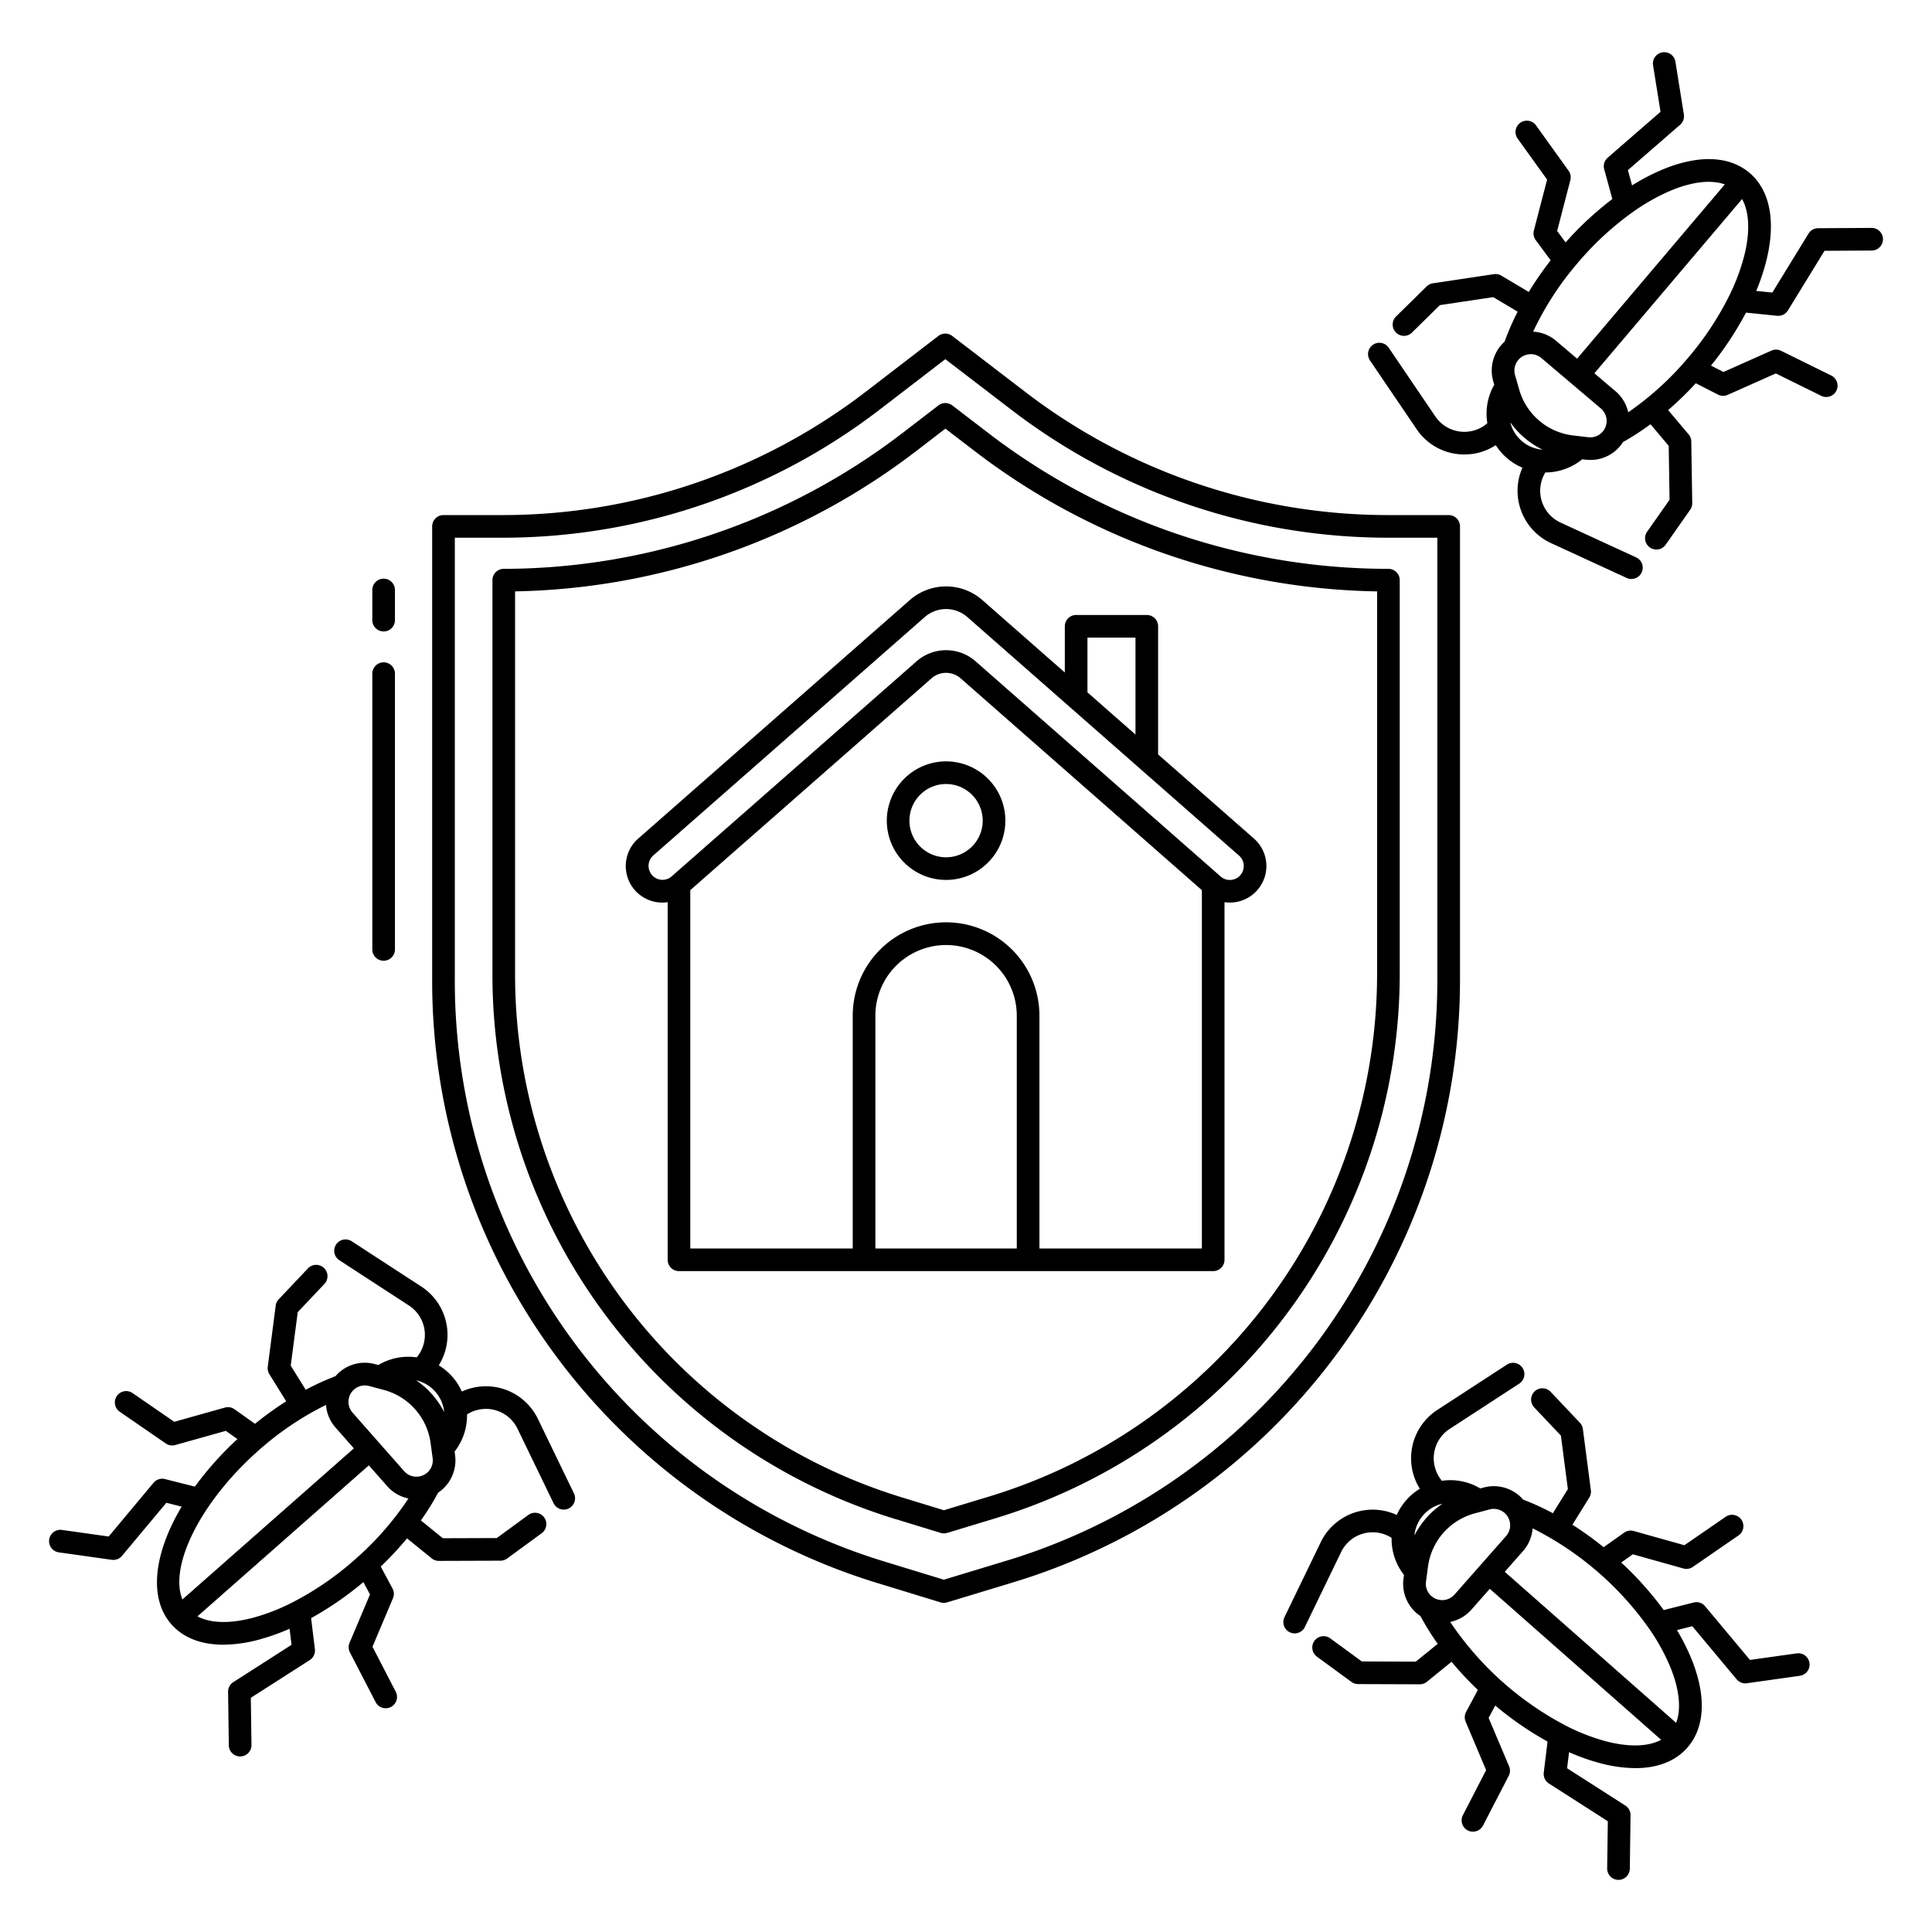 <svg id="Layer_1" height="512" viewBox="0 0 512 512" width="512" xmlns="http://www.w3.org/2000/svg" data-name="Layer 1"><path d="m496 60.4h-.017l-14.168.08a3 3 0 0 0 -2.541 1.43l-9.586 15.621-4.271-.436a56.646 56.646 0 0 0 2.693-8.054c2.568-10.363.977-18.617-4.479-23.241s-13.86-4.842-23.662-.61a56.528 56.528 0 0 0 -7.455 3.945l-1.105-4.047 13.839-12.019a3 3 0 0 0 .994-2.74l-2.242-13.994a3 3 0 0 0 -5.924.951l1.98 12.343-14 12.161a3 3 0 0 0 -.927 3.055l2.155 7.9a87.028 87.028 0 0 0 -12.386 11.5l-2.24-3.03 3.5-13.471a3 3 0 0 0 -.466-2.5l-8.624-12.009a3 3 0 1 0 -4.874 3.5l7.806 10.856-3.509 13.5a3 3 0 0 0 .491 2.538l3.961 5.356a88.8 88.8 0 0 0 -5.8 8.379l-7.274-4.321a3 3 0 0 0 -1.977-.388l-16.156 2.424a3.005 3.005 0 0 0 -1.659.828l-8.077 7.931a3 3 0 1 0 4.207 4.277l7.374-7.251 14.134-2.12 6.478 3.849a67.481 67.481 0 0 0 -3.459 7.949 10.5 10.5 0 0 0 -.951.97 10.318 10.318 0 0 0 -2.051 9.541l.261.906a15.429 15.429 0 0 0 -1.829 10.2 9.284 9.284 0 0 1 -13.787-1.8l-12.347-18.2a3 3 0 0 0 -4.965 3.369l12.348 18.2a15.18 15.18 0 0 0 11.844 6.689c.282.014.562.022.842.022a15.138 15.138 0 0 0 8.294-2.47 15.615 15.615 0 0 0 7.059 5.976 15.269 15.269 0 0 0 7.615 20l19.978 9.2a3 3 0 1 0 2.51-5.449l-19.978-9.2a9.283 9.283 0 0 1 -4.039-13.29 15.446 15.446 0 0 0 9.767-3.493l.943.109a10.467 10.467 0 0 0 1.2.068 10.2 10.2 0 0 0 8.679-4.751 67.444 67.444 0 0 0 7.27-4.712l4.829 5.725.225 14.292-5.945 8.462a3 3 0 1 0 4.91 3.449l6.5-9.26a3 3 0 0 0 .545-1.771l-.254-16.324a3.006 3.006 0 0 0 -.707-1.888l-5.425-6.431a89.037 89.037 0 0 0 7.328-7.112l5.884 3a2.986 2.986 0 0 0 2.585.069l12.738-5.674 12 5.917a3 3 0 1 0 2.653-5.381l-13.263-6.537a2.992 2.992 0 0 0 -2.547-.05l-12.715 5.663-3.308-1.689a87.024 87.024 0 0 0 9.28-14.042l8.243.843c.1.01.2.015.305.015a3 3 0 0 0 2.556-1.431l9.7-15.806 12.5-.07a3 3 0 0 0 -.017-6zm-78.084 9.511a80.677 80.677 0 0 1 14.628-13.6l.035-.026a54.349 54.349 0 0 1 9.768-5.591c5.888-2.542 11.062-3.15 14.745-1.823l-39.14 46.178-5.593-4.74a10.256 10.256 0 0 0 -6.061-2.423 80.317 80.317 0 0 1 11.618-17.979zm-9.416 49.227c-.065-.009-.13-.015-.2-.02a9.623 9.623 0 0 1 -7.938-6.732c-.015-.061-.031-.12-.049-.18-.027-.1-.054-.191-.078-.288a22.843 22.843 0 0 0 8.552 7.249c-.093-.007-.187-.018-.287-.029zm16.25-4.773a4.341 4.341 0 0 1 -3.811 1.505l-3.975-.459a16.918 16.918 0 0 1 -14.358-12.169l-1.106-3.842a4.342 4.342 0 0 1 3.816-5.525c.122-.011.243-.016.364-.016a4.31 4.31 0 0 1 2.8 1.03l15.764 13.361a4.347 4.347 0 0 1 .505 6.115zm37.537-46.765a54.364 54.364 0 0 1 -3.933 10.589c-.016.027-.028.056-.042.084a80.772 80.772 0 0 1 -10.975 16.577 80.33 80.33 0 0 1 -15.837 14.406 10.268 10.268 0 0 0 -3.379-5.586l-5.594-4.741 39.141-46.179c1.911 3.415 2.161 8.619.619 14.85z"/><path d="m476.137 438.162-12.379 1.738-11.888-14.23a3 3 0 0 0 -3.037-.986l-7.935 2a87.119 87.119 0 0 0 -11.259-12.6l3.072-2.182 13.4 3.762a3 3 0 0 0 2.513-.419l12.174-8.39a3 3 0 0 0 -3.4-4.94l-11.02 7.585-13.425-3.769a3.013 3.013 0 0 0 -2.547.443l-5.432 3.857a89.02 89.02 0 0 0 -8.265-5.964l4.46-7.188a3 3 0 0 0 .425-1.97l-2.111-16.2a3 3 0 0 0 -.8-1.674l-7.779-8.22a3 3 0 0 0 -4.358 4.123l7.108 7.513 1.847 14.172-3.972 6.4a67.461 67.461 0 0 0 -7.882-3.613 10.449 10.449 0 0 0 -.95-.969 10.312 10.312 0 0 0 -9.5-2.233l-.912.243a15.428 15.428 0 0 0 -10.164-2.025 9.285 9.285 0 0 1 2.06-13.75l18.435-12a3 3 0 0 0 -3.273-5.029l-18.435 11.994a15.273 15.273 0 0 0 -4.639 20.894 15.648 15.648 0 0 0 -6.119 6.942 15.272 15.272 0 0 0 -20.143 7.231l-9.581 19.8a3 3 0 1 0 5.4 2.613l9.581-19.8a9.284 9.284 0 0 1 13.38-3.772 15.434 15.434 0 0 0 3.288 9.829l-.126.935a10.224 10.224 0 0 0 4.493 9.966 67.242 67.242 0 0 0 4.57 7.357l-5.818 4.718-14.293-.05-8.346-6.107a3 3 0 1 0 -3.543 4.842l9.132 6.682a3 3 0 0 0 1.761.579l16.337.058h.011a2.994 2.994 0 0 0 1.889-.67l6.536-5.3a89.085 89.085 0 0 0 6.969 7.463l-3.116 5.826a3 3 0 0 0 -.119 2.582l5.427 12.846-6.139 11.895a3 3 0 1 0 5.329 2.756l6.793-13.132a3 3 0 0 0 .1-2.545l-5.422-12.821 1.753-3.276a87.034 87.034 0 0 0 13.86 9.549l-1 8.225a3 3 0 0 0 1.36 2.889l15.616 10-.171 12.5a3 3 0 0 0 2.958 3.041h.042a3 3 0 0 0 3-2.959l.194-14.168a3 3 0 0 0 -1.381-2.567l-15.431-9.883.519-4.26a56.686 56.686 0 0 0 8 2.847 37.192 37.192 0 0 0 9.571 1.377c5.863 0 10.6-1.829 13.754-5.408 4.728-5.366 5.107-13.764 1.065-23.645a56.591 56.591 0 0 0 -3.8-7.53l4.068-1.027 11.749 14.067a3 3 0 0 0 2.3 1.077 2.937 2.937 0 0 0 .418-.029l14.031-1.974a3 3 0 0 0 -.836-5.942zm-101.3-31.242c.01-.1.023-.2.036-.3.009-.06.015-.118.021-.178a9.633 9.633 0 0 1 6.8-7.8c.049-.01.1-.025.146-.037q.2-.055.408-.1a22.848 22.848 0 0 0 -7.409 8.415zm4.493 16.048a4.332 4.332 0 0 1 -1.431-3.838l.536-3.967a16.918 16.918 0 0 1 12.443-14.12l3.868-1.03a4.341 4.341 0 0 1 4.374 7.065l-13.663 15.5a4.34 4.34 0 0 1 -6.127.387zm46.041 38.432a54.319 54.319 0 0 1 -10.525-4.143c-.013-.008-.027-.014-.04-.021a83.6 83.6 0 0 1 -30.492-27.414 10.252 10.252 0 0 0 5.647-3.275l4.847-5.5 45.416 40.022c-3.452 1.844-8.659 1.993-14.853.331zm18.82-4.834-45.415-40.021 4.848-5.5a10.277 10.277 0 0 0 2.534-6.017 83.589 83.589 0 0 1 31.081 26.872l.007.011a54.278 54.278 0 0 1 5.407 9.88c2.428 5.936 2.935 11.121 1.538 14.776z"/><path d="m142.542 376.008a15.271 15.271 0 0 0 -20.143-7.231 15.654 15.654 0 0 0 -6.118-6.942 15.273 15.273 0 0 0 -4.639-20.894l-18.435-11.994a3 3 0 0 0 -3.273 5.03l18.435 11.994a9.284 9.284 0 0 1 2.06 13.749 15.435 15.435 0 0 0 -10.164 2.025l-.912-.243a10.218 10.218 0 0 0 -10.452 3.2 67.516 67.516 0 0 0 -7.88 3.612l-3.973-6.4 1.852-14.172 7.1-7.513a3 3 0 0 0 -4.358-4.123l-7.779 8.22a3 3 0 0 0 -.8 1.674l-2.103 16.2a3 3 0 0 0 .426 1.97l4.46 7.189a88.994 88.994 0 0 0 -8.265 5.962l-5.432-3.856a3.011 3.011 0 0 0 -2.547-.443l-13.426 3.769-11.015-7.591a3 3 0 1 0 -3.405 4.94l12.174 8.39a3 3 0 0 0 2.513.419l13.4-3.761 3.073 2.181a86.775 86.775 0 0 0 -11.272 12.6l-7.923-2a3 3 0 0 0 -3.037.986l-11.884 14.236-12.379-1.743a3 3 0 1 0 -.836 5.942l14.03 1.975a2.963 2.963 0 0 0 .419.03 3 3 0 0 0 2.3-1.078l11.749-14.068 4.058 1.025c-7.362 12.357-8.839 24.24-2.726 31.177 3.154 3.58 7.89 5.409 13.755 5.409a37.177 37.177 0 0 0 9.569-1.377 56.7 56.7 0 0 0 8-2.847l.519 4.26-15.433 9.886a3 3 0 0 0 -1.382 2.568l.2 14.167a3 3 0 0 0 3 2.959h.042a3 3 0 0 0 2.959-3.041l-.172-12.5 15.617-10a3 3 0 0 0 1.36-2.889l-1-8.225a87.055 87.055 0 0 0 13.851-9.551l1.753 3.275-5.417 12.82a3 3 0 0 0 .1 2.546l6.793 13.133a3 3 0 1 0 5.329-2.756l-6.148-11.888 5.427-12.843a3 3 0 0 0 -.118-2.583l-3.118-5.827a88.753 88.753 0 0 0 6.969-7.463l6.537 5.3a2.994 2.994 0 0 0 1.889.67h.011l16.337-.057a2.99 2.99 0 0 0 1.76-.58l9.133-6.682a3 3 0 1 0 -3.543-4.842l-8.346 6.107-14.293.05-5.818-4.718a67.48 67.48 0 0 0 4.57-7.356 10.5 10.5 0 0 0 1.082-.823 10.32 10.32 0 0 0 3.411-9.144l-.126-.935a15.436 15.436 0 0 0 3.288-9.829 9.284 9.284 0 0 1 13.38 3.772l9.581 19.8a3 3 0 0 0 5.4-2.613zm-73.9 8.272a80.332 80.332 0 0 1 17.751-11.963 10.256 10.256 0 0 0 2.539 6.014l4.848 5.5-45.445 40.047c-3.575-8.962 4.907-26.027 20.306-39.598zm25.5 28.936a80.748 80.748 0 0 1 -16.395 11.31l-.035.018a54.422 54.422 0 0 1 -10.526 4.144c-6.195 1.663-11.4 1.513-14.854-.333l45.416-40.021 4.847 5.5a10.265 10.265 0 0 0 5.648 3.276 80.33 80.33 0 0 1 -14.103 16.106zm19.082-22.961a4.34 4.34 0 0 1 -6.127-.387l-13.662-15.5a4.34 4.34 0 0 1 4.374-7.065l3.868 1.031a16.922 16.922 0 0 1 12.443 14.12l.536 3.967a4.331 4.331 0 0 1 -1.434 3.834zm-2.924-24.455a9.621 9.621 0 0 1 7.356 7.931c.006.063.013.125.023.187.013.1.026.2.035.3a22.843 22.843 0 0 0 -7.414-8.418z"/><path d="m241.132 159.007-72 63.225a9.684 9.684 0 0 0 6.4 16.963 9.772 9.772 0 0 0 1.407-.11v94.774a3 3 0 0 0 3 3h141.568a3 3 0 0 0 3-3v-94.772a9.683 9.683 0 0 0 7.806-16.855l-25.4-22.3v-33.955a3 3 0 0 0 -3-3h-18.725a3 3 0 0 0 -3 3v12.241l-21.879-19.211a14.567 14.567 0 0 0 -19.177 0zm28.326 171.852h-37.475v-61.54a18.738 18.738 0 1 1 37.475 0zm49.049 0h-43.049v-61.54a24.738 24.738 0 1 0 -49.475 0v61.54h-43.049v-94.959l63.948-56.152a5.833 5.833 0 0 1 7.677 0l63.948 56.152zm-30.319-161.882h12.728v25.686l-12.728-11.177zm40.166 57.764a3.688 3.688 0 0 1 -4.867 5.543l-64.969-57.048a11.847 11.847 0 0 0 -15.595 0l-64.968 57.047a3.689 3.689 0 0 1 -4.869-5.542l72-63.225a8.553 8.553 0 0 1 11.259 0z"/><path d="m235.012 217.479a15.709 15.709 0 1 0 15.709-15.708 15.727 15.727 0 0 0 -15.709 15.708zm25.417 0a9.709 9.709 0 1 1 -9.708-9.708 9.72 9.72 0 0 1 9.708 9.708z"/><path d="m386.915 259.667v-120.167a3 3 0 0 0 -3-3h-16.324a158.016 158.016 0 0 1 -95.565-32.392l-19.692-15.085a3 3 0 0 0 -3.652 0l-19.411 14.918a157.985 157.985 0 0 1 -95.771 32.559h-15.973a3 3 0 0 0 -3 3v120.484a166.859 166.859 0 0 0 118.05 159.561l16.66 5.1a3.022 3.022 0 0 0 1.747 0l17.438-5.283a166.855 166.855 0 0 0 118.493-159.695zm-120.232 153.952-16.564 5.018-15.787-4.83a160.858 160.858 0 0 1 -113.8-153.823v-117.484h12.968a164.03 164.03 0 0 0 99.432-33.8l17.585-13.515 17.864 13.683a164.045 164.045 0 0 0 99.21 33.632h13.324v117.167a160.86 160.86 0 0 1 -114.232 153.952z"/><path d="m104.666 156.351a3 3 0 0 0 -6 0v7.991a3 3 0 1 0 6 0z"/><path d="m101.666 175.527a3 3 0 0 0 -3 3v73.079a3 3 0 0 0 6 0v-73.079a3 3 0 0 0 -3-3z"/><path d="m367.945 150.749h-.354a174.069 174.069 0 0 1 -105.275-35.684l-9.965-7.632a3 3 0 0 0 -3.653 0l-9.7 7.451a174.045 174.045 0 0 1 -105.498 35.865 3 3 0 0 0 -3 3v104.518a150.888 150.888 0 0 0 106.752 144.29l12.012 3.674a3 3 0 0 0 1.747 0l12.786-3.872a150.887 150.887 0 0 0 107.148-144.41v-104.2a3 3 0 0 0 -3-3zm-3 107.2a144.889 144.889 0 0 1 -102.891 138.67l-11.912 3.608-11.142-3.409a144.887 144.887 0 0 1 -102.5-138.551v-101.543a180.119 180.119 0 0 0 106.163-37.079l7.87-6.049 8.138 6.233a180.145 180.145 0 0 0 106.278 36.9z"/></svg>